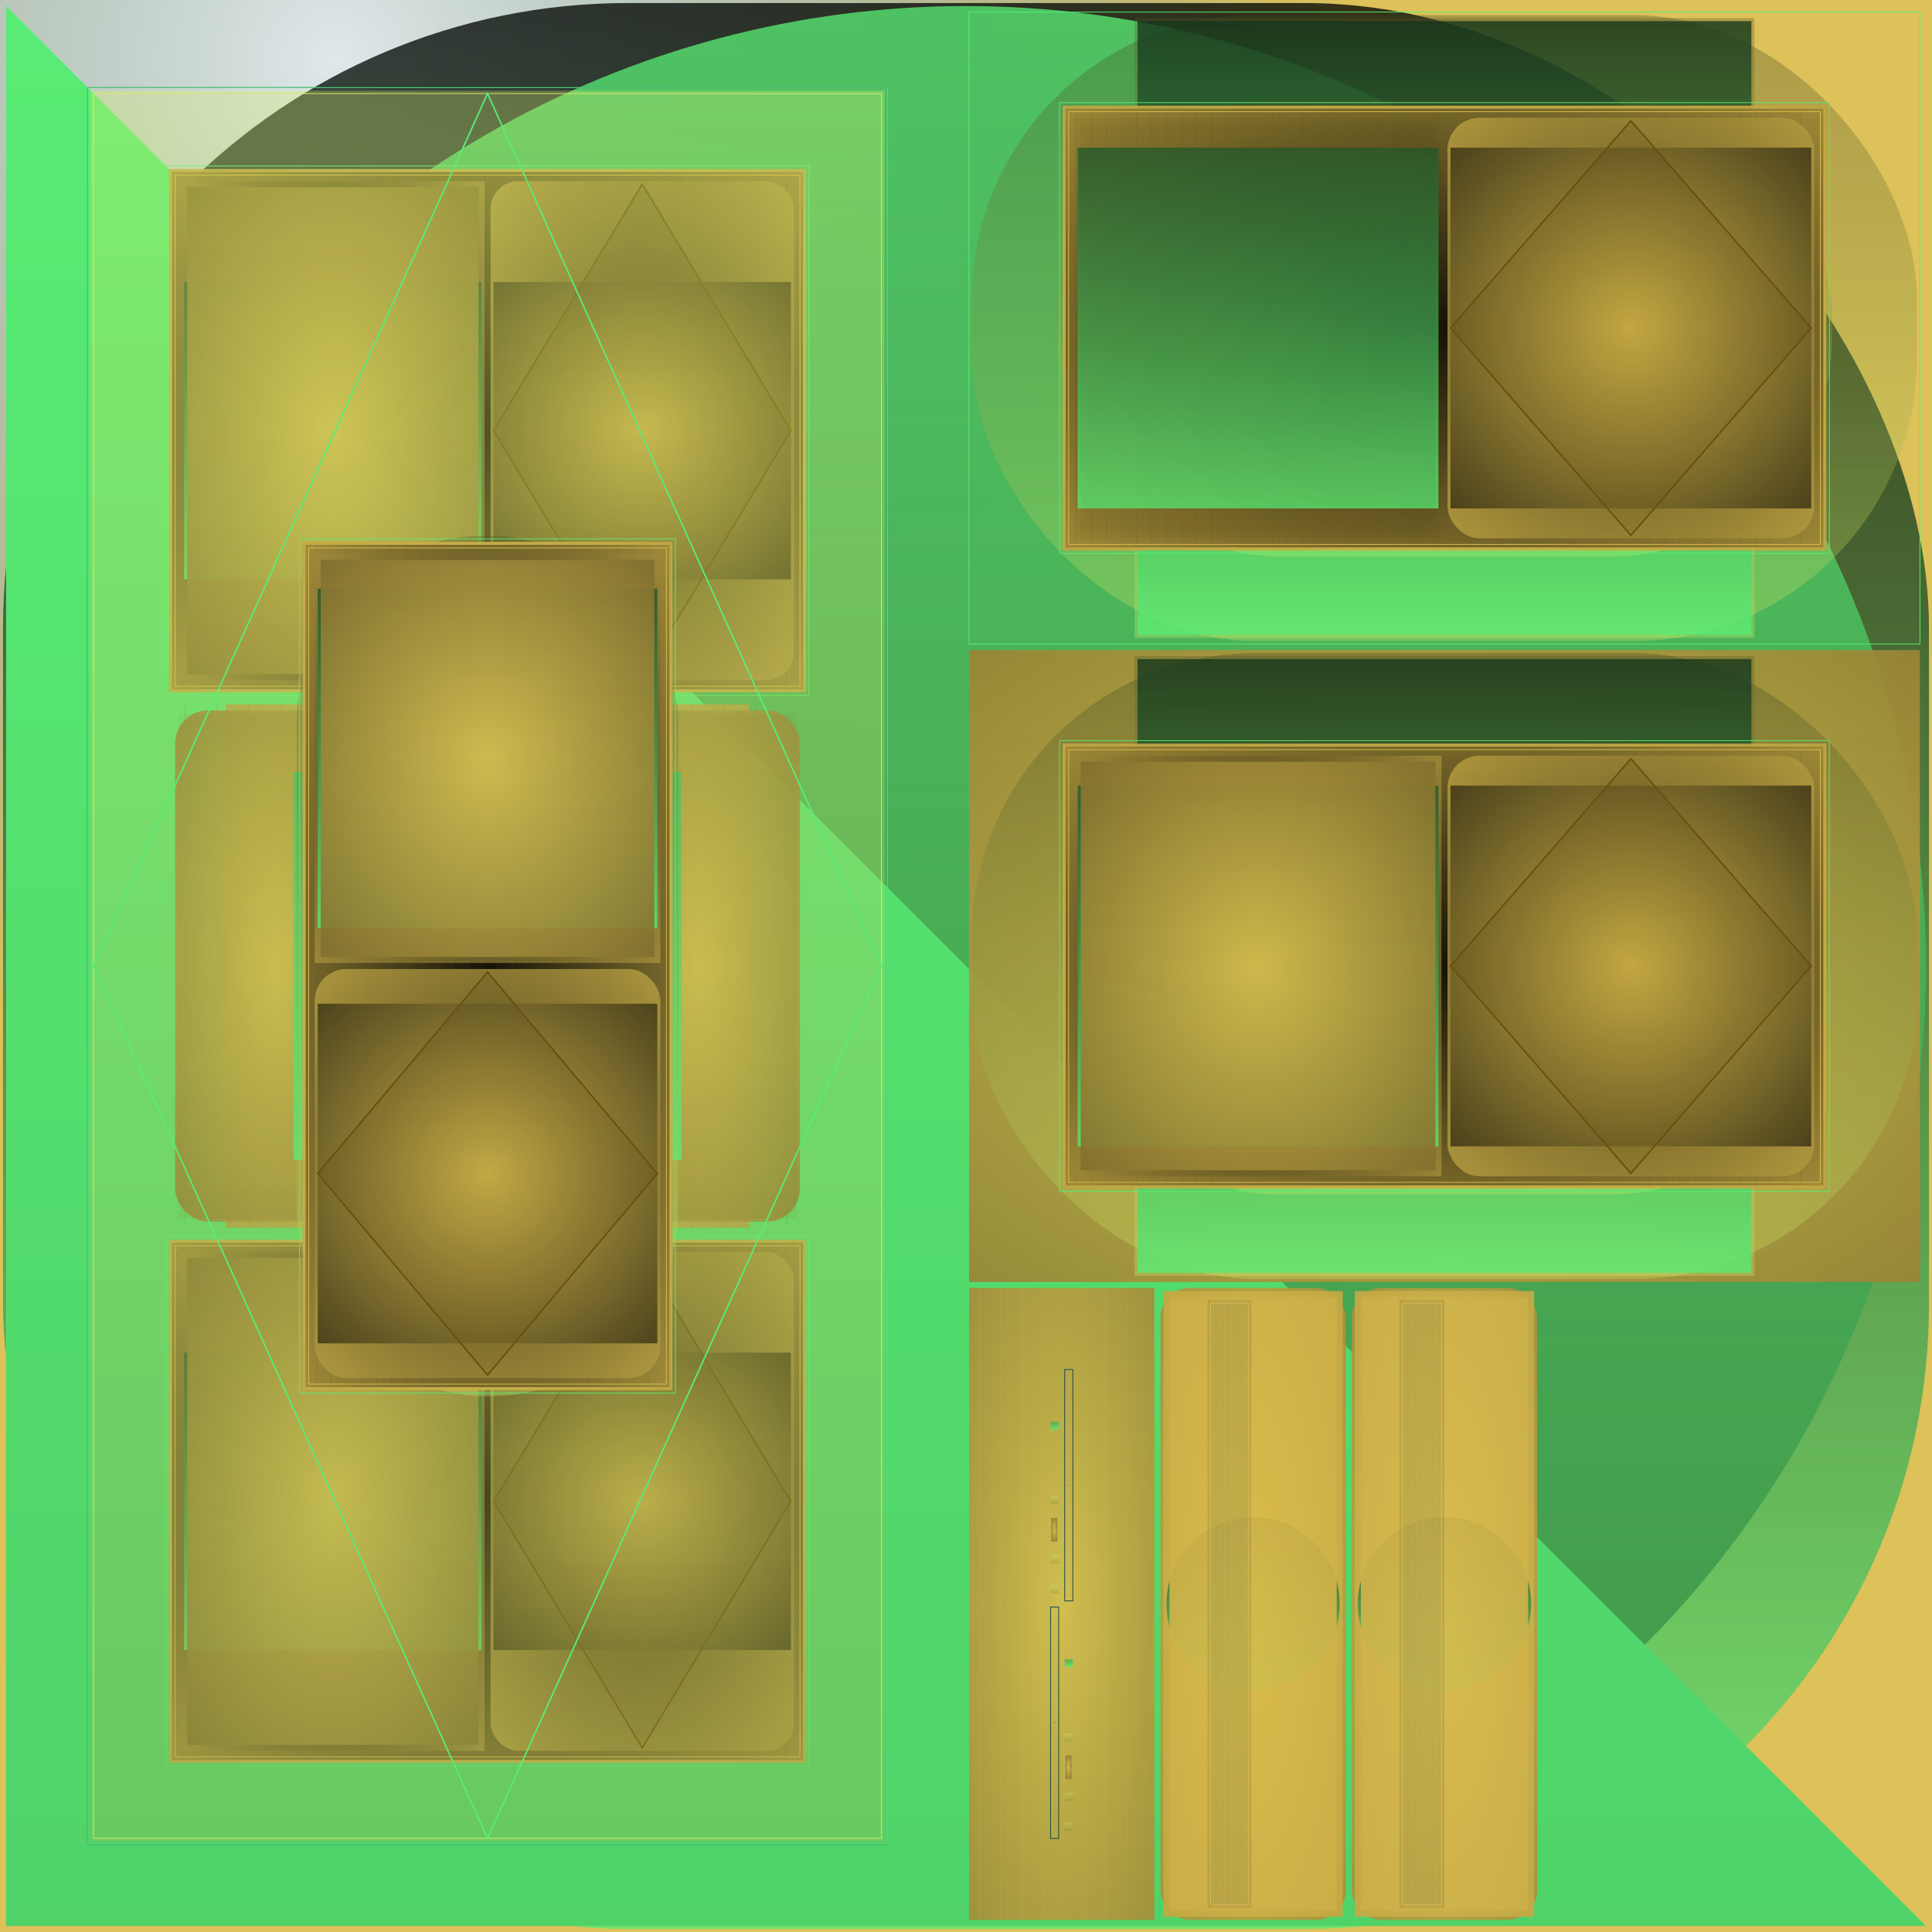 <svg id="svg" width="1280" height="1280" xmlns="http://www.w3.org/2000/svg" version="1.1" xmlns:xlink="http://www.w3.org/1999/xlink" xmlns:svgjs="http://svgjs.com/svgjs" viewBox="0 0 1280 1280"><defs id="SvgjsDefs1002"><radialGradient id="SvgjsRadialGradient1008" fx="0.176" fy="0.035" cx="0.176" cy="0.035" r="0.518"><stop id="SvgjsStop1009" stop-opacity="1" stop-color="rgba(9,72,76,0.125)" offset="0"></stop><stop id="SvgjsStop1010" stop-opacity="1" stop-color="rgba(218,188,76,0.925)" offset="1"></stop></radialGradient><linearGradient id="SvgjsLinearGradient1013" x1="0" y1="0" x2="0" y2="1"><stop id="SvgjsStop1014" stop-opacity="1" stop-color="#020603" offset="0"></stop><stop id="SvgjsStop1015" stop-opacity="1" stop-color="#59ec75" offset="1"></stop></linearGradient><linearGradient id="SvgjsLinearGradient1017" x1="0" y1="0" x2="0" y2="1"><stop id="SvgjsStop1018" stop-opacity="1" stop-color="#59ec75" offset="0"></stop><stop id="SvgjsStop1019" stop-opacity="1" stop-color="#318240" offset="1"></stop></linearGradient><linearGradient id="SvgjsLinearGradient1021" x1="0" y1="0" x2="0" y2="1"><stop id="SvgjsStop1022" stop-opacity="1" stop-color="#59ec75" offset="0"></stop><stop id="SvgjsStop1023" stop-opacity="1" stop-color="#4fd369" offset="1"></stop></linearGradient><linearGradient id="SvgjsLinearGradient1026" x1="0" y1="0" x2="0" y2="1"><stop id="SvgjsStop1027" stop-opacity="1" stop-color="#3b421d" offset="0"></stop><stop id="SvgjsStop1028" stop-opacity="1" stop-color="#d3ec69" offset="1"></stop></linearGradient><linearGradient id="SvgjsLinearGradient1030" x1="0" y1="0" x2="0" y2="1"><stop id="SvgjsStop1031" stop-opacity="1" stop-color="#4e5727" offset="0"></stop><stop id="SvgjsStop1032" stop-opacity="1" stop-color="#d3ec69" offset="1"></stop></linearGradient><linearGradient id="SvgjsLinearGradient1034" x1="0" y1="0" x2="0" y2="1"><stop id="SvgjsStop1035" stop-opacity="1" stop-color="#14361b" offset="0"></stop><stop id="SvgjsStop1036" stop-opacity="1" stop-color="#57ec75" offset="1"></stop></linearGradient><linearGradient id="SvgjsLinearGradient1038" x1="0" y1="0" x2="0" y2="1"><stop id="SvgjsStop1039" stop-opacity="1" stop-color="#475023" offset="0"></stop><stop id="SvgjsStop1040" stop-opacity="1" stop-color="#d3ec69" offset="1"></stop></linearGradient><radialGradient id="SvgjsRadialGradient1043" fx="0.5" fy="0.5" cx="0.5" cy="0.5" r="1"><stop id="SvgjsStop1044" stop-opacity="1" stop-color="#dabc4c" offset="0"></stop><stop id="SvgjsStop1045" stop-opacity="1" stop-color="#b49b3e" offset="1"></stop></radialGradient><radialGradient id="SvgjsRadialGradient1047" fx="0.5" fy="0.5" cx="0.5" cy="0.5" r="1"><stop id="SvgjsStop1048" stop-opacity="1" stop-color="#070602" offset="0"></stop><stop id="SvgjsStop1049" stop-opacity="1" stop-color="#dabc4c" offset="1"></stop></radialGradient><radialGradient id="SvgjsRadialGradient1101" fx="0.5" fy="0.5" cx="0.5" cy="0.5" r="1"><stop id="SvgjsStop1102" stop-opacity="1" stop-color="#52471c" offset="0"></stop><stop id="SvgjsStop1103" stop-opacity="1" stop-color="#dabc4c" offset="1"></stop></radialGradient><radialGradient id="SvgjsRadialGradient1105" fx="0.5" fy="0.5" cx="0.5" cy="0.5" r="1"><stop id="SvgjsStop1106" stop-opacity="1" stop-color="#dabc4c" offset="0"></stop><stop id="SvgjsStop1107" stop-opacity="1" stop-color="#050502" offset="1"></stop></radialGradient><linearGradient id="SvgjsLinearGradient1109" x1="0" y1="0" x2="0" y2="1"><stop id="SvgjsStop1110" stop-opacity="1" stop-color="#201802" offset="0"></stop><stop id="SvgjsStop1111" stop-opacity="1" stop-color="#694f09" offset="1"></stop></linearGradient><radialGradient id="SvgjsRadialGradient1113" fx="0.5" fy="0.5" cx="0.5" cy="0.5" r="1"><stop id="SvgjsStop1114" stop-opacity="1" stop-color="#040300" offset="0"></stop><stop id="SvgjsStop1115" stop-opacity="1" stop-color="#694f09" offset="1"></stop></radialGradient><linearGradient id="SvgjsLinearGradient1117" x1="0" y1="0" x2="0" y2="1"><stop id="SvgjsStop1118" stop-opacity="1" stop-color="#21592c" offset="0"></stop><stop id="SvgjsStop1119" stop-opacity="1" stop-color="#57ec75" offset="1"></stop></linearGradient><radialGradient id="SvgjsRadialGradient1121" fx="0.5" fy="0.5" cx="0.5" cy="0.5" r="1"><stop id="SvgjsStop1122" stop-opacity="1" stop-color="#694f09" offset="0"></stop><stop id="SvgjsStop1123" stop-opacity="1" stop-color="#2c2103" offset="1"></stop></radialGradient><radialGradient id="SvgjsRadialGradient1125" fx="0.5" fy="0.5" cx="0.5" cy="0.5" r="1"><stop id="SvgjsStop1126" stop-opacity="1" stop-color="#dabc4c" offset="0"></stop><stop id="SvgjsStop1127" stop-opacity="1" stop-color="#7e6d2c" offset="1"></stop></radialGradient><linearGradient id="SvgjsLinearGradient1129" x1="0" y1="0" x2="0" y2="1"><stop id="SvgjsStop1130" stop-opacity="1" stop-color="#39401c" offset="0"></stop><stop id="SvgjsStop1131" stop-opacity="1" stop-color="#d3ec69" offset="1"></stop></linearGradient><linearGradient id="SvgjsLinearGradient1133" x1="0" y1="0" x2="0" y2="1"><stop id="SvgjsStop1134" stop-opacity="1" stop-color="#4e5727" offset="0"></stop><stop id="SvgjsStop1135" stop-opacity="1" stop-color="#d3ec69" offset="1"></stop></linearGradient><linearGradient id="SvgjsLinearGradient1137" x1="0" y1="0" x2="0" y2="1"><stop id="SvgjsStop1138" stop-opacity="1" stop-color="#13361b" offset="0"></stop><stop id="SvgjsStop1139" stop-opacity="1" stop-color="#55ec75" offset="1"></stop></linearGradient><linearGradient id="SvgjsLinearGradient1141" x1="0" y1="0" x2="0" y2="1"><stop id="SvgjsStop1142" stop-opacity="1" stop-color="#464e23" offset="0"></stop><stop id="SvgjsStop1143" stop-opacity="1" stop-color="#d3ec69" offset="1"></stop></linearGradient><radialGradient id="SvgjsRadialGradient1146" fx="0.5" fy="0.5" cx="0.5" cy="0.5" r="1"><stop id="SvgjsStop1147" stop-opacity="1" stop-color="#dabc4c" offset="0"></stop><stop id="SvgjsStop1148" stop-opacity="1" stop-color="#b49b3e" offset="1"></stop></radialGradient><radialGradient id="SvgjsRadialGradient1150" fx="0.5" fy="0.5" cx="0.5" cy="0.5" r="1"><stop id="SvgjsStop1151" stop-opacity="1" stop-color="#070602" offset="0"></stop><stop id="SvgjsStop1152" stop-opacity="1" stop-color="#dabc4c" offset="1"></stop></radialGradient><radialGradient id="SvgjsRadialGradient1204" fx="0.5" fy="0.5" cx="0.5" cy="0.5" r="1"><stop id="SvgjsStop1205" stop-opacity="1" stop-color="#51461c" offset="0"></stop><stop id="SvgjsStop1206" stop-opacity="1" stop-color="#dabc4c" offset="1"></stop></radialGradient><radialGradient id="SvgjsRadialGradient1208" fx="0.5" fy="0.5" cx="0.5" cy="0.5" r="1"><stop id="SvgjsStop1209" stop-opacity="1" stop-color="#dabc4c" offset="0"></stop><stop id="SvgjsStop1210" stop-opacity="1" stop-color="#050502" offset="1"></stop></radialGradient><linearGradient id="SvgjsLinearGradient1212" x1="0" y1="0" x2="0" y2="1"><stop id="SvgjsStop1213" stop-opacity="1" stop-color="#201802" offset="0"></stop><stop id="SvgjsStop1214" stop-opacity="1" stop-color="#694f09" offset="1"></stop></linearGradient><radialGradient id="SvgjsRadialGradient1216" fx="0.5" fy="0.5" cx="0.5" cy="0.5" r="1"><stop id="SvgjsStop1217" stop-opacity="1" stop-color="#0a0803" offset="0"></stop><stop id="SvgjsStop1218" stop-opacity="1" stop-color="#dabc4c" offset="1"></stop></radialGradient><linearGradient id="SvgjsLinearGradient1220" x1="0" y1="0" x2="0" y2="1"><stop id="SvgjsStop1221" stop-opacity="1" stop-color="#1f572b" offset="0"></stop><stop id="SvgjsStop1222" stop-opacity="1" stop-color="#55ec75" offset="1"></stop></linearGradient><radialGradient id="SvgjsRadialGradient1224" fx="0.5" fy="0.5" cx="0.5" cy="0.5" r="1"><stop id="SvgjsStop1225" stop-opacity="1" stop-color="#dabc4c" offset="0"></stop><stop id="SvgjsStop1226" stop-opacity="1" stop-color="#5c4f20" offset="1"></stop></radialGradient><radialGradient id="SvgjsRadialGradient1228" fx="0.5" fy="0.5" cx="0.5" cy="0.5" r="1"><stop id="SvgjsStop1229" stop-opacity="1" stop-color="#dabc4c" offset="0"></stop><stop id="SvgjsStop1230" stop-opacity="1" stop-color="#8d7931" offset="1"></stop></radialGradient><linearGradient id="SvgjsLinearGradient1240" x1="0" y1="0" x2="0" y2="1"><stop id="SvgjsStop1241" stop-opacity="1" stop-color="#3fad54" offset="0"></stop><stop id="SvgjsStop1242" stop-opacity="1" stop-color="#57ec73" offset="1"></stop></linearGradient><linearGradient id="SvgjsLinearGradient1244" x1="0" y1="0" x2="0" y2="1"><stop id="SvgjsStop1245" stop-opacity="1" stop-color="#d3ec69" offset="0"></stop><stop id="SvgjsStop1246" stop-opacity="1" stop-color="#77863b" offset="1"></stop></linearGradient><linearGradient id="SvgjsLinearGradient1248" x1="0" y1="0" x2="0" y2="1"><stop id="SvgjsStop1249" stop-opacity="1" stop-color="#20572a" offset="0"></stop><stop id="SvgjsStop1250" stop-opacity="1" stop-color="#57ec73" offset="1"></stop></linearGradient><radialGradient id="SvgjsRadialGradient1252" fx="0.5" fy="0.5" cx="0.5" cy="0.5" r="1"><stop id="SvgjsStop1253" stop-opacity="1" stop-color="#dabc4c" offset="0"></stop><stop id="SvgjsStop1254" stop-opacity="1" stop-color="#5c4f20" offset="1"></stop></radialGradient><linearGradient id="SvgjsLinearGradient1256" x1="0" y1="0" x2="0" y2="1"><stop id="SvgjsStop1257" stop-opacity="1" stop-color="#d3ec69" offset="0"></stop><stop id="SvgjsStop1258" stop-opacity="1" stop-color="#77863b" offset="1"></stop></linearGradient><linearGradient id="SvgjsLinearGradient1260" x1="0" y1="0" x2="0" y2="1"><stop id="SvgjsStop1261" stop-opacity="1" stop-color="#d3ec69" offset="0"></stop><stop id="SvgjsStop1262" stop-opacity="1" stop-color="#77863b" offset="1"></stop></linearGradient><radialGradient id="SvgjsRadialGradient1265" fx="0.5" fy="0.5" cx="0.5" cy="0.5" r="1"><stop id="SvgjsStop1266" stop-opacity="1" stop-color="#063238" offset="0"></stop><stop id="SvgjsStop1267" stop-opacity="1" stop-color="#09444c" offset="1"></stop></radialGradient><radialGradient id="SvgjsRadialGradient1270" fx="0.5" fy="0.5" cx="0.5" cy="0.5" r="1"><stop id="SvgjsStop1271" stop-opacity="1" stop-color="#063238" offset="0"></stop><stop id="SvgjsStop1272" stop-opacity="1" stop-color="#09444c" offset="1"></stop></radialGradient><linearGradient id="SvgjsLinearGradient1274" x1="0" y1="0" x2="0" y2="1"><stop id="SvgjsStop1275" stop-opacity="1" stop-color="#3fad54" offset="0"></stop><stop id="SvgjsStop1276" stop-opacity="1" stop-color="#57ec73" offset="1"></stop></linearGradient><linearGradient id="SvgjsLinearGradient1278" x1="0" y1="0" x2="0" y2="1"><stop id="SvgjsStop1279" stop-opacity="1" stop-color="#d3ec69" offset="0"></stop><stop id="SvgjsStop1280" stop-opacity="1" stop-color="#77863b" offset="1"></stop></linearGradient><linearGradient id="SvgjsLinearGradient1282" x1="0" y1="0" x2="0" y2="1"><stop id="SvgjsStop1283" stop-opacity="1" stop-color="#20572a" offset="0"></stop><stop id="SvgjsStop1284" stop-opacity="1" stop-color="#57ec73" offset="1"></stop></linearGradient><radialGradient id="SvgjsRadialGradient1286" fx="0.5" fy="0.5" cx="0.5" cy="0.5" r="1"><stop id="SvgjsStop1287" stop-opacity="1" stop-color="#dabc4c" offset="0"></stop><stop id="SvgjsStop1288" stop-opacity="1" stop-color="#5e5120" offset="1"></stop></radialGradient><linearGradient id="SvgjsLinearGradient1290" x1="0" y1="0" x2="0" y2="1"><stop id="SvgjsStop1291" stop-opacity="1" stop-color="#d3ec69" offset="0"></stop><stop id="SvgjsStop1292" stop-opacity="1" stop-color="#77863b" offset="1"></stop></linearGradient><linearGradient id="SvgjsLinearGradient1294" x1="0" y1="0" x2="0" y2="1"><stop id="SvgjsStop1295" stop-opacity="1" stop-color="#d3ec69" offset="0"></stop><stop id="SvgjsStop1296" stop-opacity="1" stop-color="#77863b" offset="1"></stop></linearGradient><radialGradient id="SvgjsRadialGradient1298" fx="0.5" fy="0.5" cx="0.5" cy="0.5" r="1"><stop id="SvgjsStop1299" stop-opacity="1" stop-color="#dabc4c" offset="0"></stop><stop id="SvgjsStop1300" stop-opacity="1" stop-color="#907c32" offset="1"></stop></radialGradient><radialGradient id="SvgjsRadialGradient1302" fx="0.5" fy="0.5" cx="0.5" cy="0.5" r="1"><stop id="SvgjsStop1303" stop-opacity="1" stop-color="#dabc4c" offset="0"></stop><stop id="SvgjsStop1304" stop-opacity="1" stop-color="#baa040" offset="1"></stop></radialGradient><linearGradient id="SvgjsLinearGradient1306" x1="0" y1="0" x2="0" y2="1"><stop id="SvgjsStop1307" stop-opacity="1" stop-color="#0f2a14" offset="0"></stop><stop id="SvgjsStop1308" stop-opacity="1" stop-color="#57ec73" offset="1"></stop></linearGradient><radialGradient id="SvgjsRadialGradient1310" fx="0.5" fy="0.5" cx="0.5" cy="0.5" r="1"><stop id="SvgjsStop1311" stop-opacity="1" stop-color="#dabc4c" offset="0"></stop><stop id="SvgjsStop1312" stop-opacity="1" stop-color="#c3a844" offset="1"></stop></radialGradient><radialGradient id="SvgjsRadialGradient1314" fx="0.5" fy="0.5" cx="0.5" cy="0.5" r="1"><stop id="SvgjsStop1315" stop-opacity="1" stop-color="#09444e" offset="0"></stop><stop id="SvgjsStop1316" stop-opacity="1" stop-color="#020f12" offset="1"></stop></radialGradient><radialGradient id="SvgjsRadialGradient1325" fx="0.5" fy="0.5" cx="0.5" cy="0.5" r="1"><stop id="SvgjsStop1326" stop-opacity="1" stop-color="#dabc4e" offset="0"></stop><stop id="SvgjsStop1327" stop-opacity="1" stop-color="#907c33" offset="1"></stop></radialGradient><radialGradient id="SvgjsRadialGradient1329" fx="0.5" fy="0.5" cx="0.5" cy="0.5" r="1"><stop id="SvgjsStop1330" stop-opacity="1" stop-color="#dabc4e" offset="0"></stop><stop id="SvgjsStop1331" stop-opacity="1" stop-color="#baa042" offset="1"></stop></radialGradient><linearGradient id="SvgjsLinearGradient1333" x1="0" y1="0" x2="0" y2="1"><stop id="SvgjsStop1334" stop-opacity="1" stop-color="#0f2a14" offset="0"></stop><stop id="SvgjsStop1335" stop-opacity="1" stop-color="#57ec73" offset="1"></stop></linearGradient><radialGradient id="SvgjsRadialGradient1337" fx="0.5" fy="0.5" cx="0.5" cy="0.5" r="1"><stop id="SvgjsStop1338" stop-opacity="1" stop-color="#dabc4e" offset="0"></stop><stop id="SvgjsStop1339" stop-opacity="1" stop-color="#c3a846" offset="1"></stop></radialGradient><radialGradient id="SvgjsRadialGradient1341" fx="0.5" fy="0.5" cx="0.5" cy="0.5" r="1"><stop id="SvgjsStop1342" stop-opacity="1" stop-color="#094450" offset="0"></stop><stop id="SvgjsStop1343" stop-opacity="1" stop-color="#020f12" offset="1"></stop></radialGradient><radialGradient id="SvgjsRadialGradient1354" fx="0.5" fy="0.5" cx="0.5" cy="0.5" r="1"><stop id="SvgjsStop1355" stop-opacity="1" stop-color="#dabc50" offset="0"></stop><stop id="SvgjsStop1356" stop-opacity="1" stop-color="#b49b42" offset="1"></stop></radialGradient><radialGradient id="SvgjsRadialGradient1358" fx="0.5" fy="0.5" cx="0.5" cy="0.5" r="1"><stop id="SvgjsStop1359" stop-opacity="1" stop-color="#070602" offset="0"></stop><stop id="SvgjsStop1360" stop-opacity="1" stop-color="#dabc50" offset="1"></stop></radialGradient><radialGradient id="SvgjsRadialGradient1404" fx="0.5" fy="0.5" cx="0.5" cy="0.5" r="1"><stop id="SvgjsStop1405" stop-opacity="1" stop-color="#4f441d" offset="0"></stop><stop id="SvgjsStop1406" stop-opacity="1" stop-color="#dabc50" offset="1"></stop></radialGradient><radialGradient id="SvgjsRadialGradient1408" fx="0.5" fy="0.5" cx="0.5" cy="0.5" r="1"><stop id="SvgjsStop1409" stop-opacity="1" stop-color="#dabc50" offset="0"></stop><stop id="SvgjsStop1410" stop-opacity="1" stop-color="#090803" offset="1"></stop></radialGradient><linearGradient id="SvgjsLinearGradient1412" x1="0" y1="0" x2="0" y2="1"><stop id="SvgjsStop1413" stop-opacity="1" stop-color="#201802" offset="0"></stop><stop id="SvgjsStop1414" stop-opacity="1" stop-color="#694f09" offset="1"></stop></linearGradient><radialGradient id="SvgjsRadialGradient1416" fx="0.5" fy="0.5" cx="0.5" cy="0.5" r="1"><stop id="SvgjsStop1417" stop-opacity="1" stop-color="#0d0b05" offset="0"></stop><stop id="SvgjsStop1418" stop-opacity="1" stop-color="#dabc50" offset="1"></stop></radialGradient><linearGradient id="SvgjsLinearGradient1420" x1="0" y1="0" x2="0" y2="1"><stop id="SvgjsStop1421" stop-opacity="1" stop-color="#1f562a" offset="0"></stop><stop id="SvgjsStop1422" stop-opacity="1" stop-color="#57ec75" offset="1"></stop></linearGradient><radialGradient id="SvgjsRadialGradient1424" fx="0.5" fy="0.5" cx="0.5" cy="0.5" r="1"><stop id="SvgjsStop1425" stop-opacity="1" stop-color="#dabc50" offset="0"></stop><stop id="SvgjsStop1426" stop-opacity="1" stop-color="#5c4f21" offset="1"></stop></radialGradient><linearGradient id="SvgjsLinearGradient1428" x1="0" y1="0" x2="0" y2="1"><stop id="SvgjsStop1429" stop-opacity="1" stop-color="#57ec75" offset="0"></stop><stop id="SvgjsStop1430" stop-opacity="1" stop-color="#14361b" offset="1"></stop></linearGradient><radialGradient id="SvgjsRadialGradient1432" fx="0.5" fy="0.5" cx="0.5" cy="0.5" r="1"><stop id="SvgjsStop1433" stop-opacity="1" stop-color="#dabe50" offset="0"></stop><stop id="SvgjsStop1434" stop-opacity="1" stop-color="#9f8b3a" offset="1"></stop></radialGradient><radialGradient id="SvgjsRadialGradient1456" fx="0.5" fy="0.5" cx="0.5" cy="0.5" r="1"><stop id="SvgjsStop1457" stop-opacity="1" stop-color="#dabe50" offset="0"></stop><stop id="SvgjsStop1458" stop-opacity="1" stop-color="#645724" offset="1"></stop></radialGradient><radialGradient id="SvgjsRadialGradient1460" fx="0.5" fy="0.5" cx="0.5" cy="0.5" r="1"><stop id="SvgjsStop1461" stop-opacity="1" stop-color="#614908" offset="0"></stop><stop id="SvgjsStop1462" stop-opacity="1" stop-color="#694f09" offset="1"></stop></radialGradient><radialGradient id="SvgjsRadialGradient1464" fx="0.5" fy="0.5" cx="0.5" cy="0.5" r="1"><stop id="SvgjsStop1465" stop-opacity="1" stop-color="#dabe50" offset="0"></stop><stop id="SvgjsStop1466" stop-opacity="1" stop-color="#645724" offset="1"></stop></radialGradient><radialGradient id="SvgjsRadialGradient1468" fx="0.5" fy="0.5" cx="0.5" cy="0.5" r="1"><stop id="SvgjsStop1469" stop-opacity="1" stop-color="#614908" offset="0"></stop><stop id="SvgjsStop1470" stop-opacity="1" stop-color="#694f09" offset="1"></stop></radialGradient><radialGradient id="SvgjsRadialGradient1473" fx="0.5" fy="0.5" cx="0.5" cy="0.5" r="1"><stop id="SvgjsStop1474" stop-opacity="1" stop-color="#dabe50" offset="0"></stop><stop id="SvgjsStop1475" stop-opacity="1" stop-color="#b69e42" offset="1"></stop></radialGradient><radialGradient id="SvgjsRadialGradient1477" fx="0.5" fy="0.5" cx="0.5" cy="0.5" r="1"><stop id="SvgjsStop1478" stop-opacity="1" stop-color="#070602" offset="0"></stop><stop id="SvgjsStop1479" stop-opacity="1" stop-color="#dabe50" offset="1"></stop></radialGradient><radialGradient id="SvgjsRadialGradient1523" fx="0.5" fy="0.5" cx="0.5" cy="0.5" r="1"><stop id="SvgjsStop1524" stop-opacity="1" stop-color="#4f451d" offset="0"></stop><stop id="SvgjsStop1525" stop-opacity="1" stop-color="#dabe50" offset="1"></stop></radialGradient><radialGradient id="SvgjsRadialGradient1527" fx="0.5" fy="0.5" cx="0.5" cy="0.5" r="1"><stop id="SvgjsStop1528" stop-opacity="1" stop-color="#dabe50" offset="0"></stop><stop id="SvgjsStop1529" stop-opacity="1" stop-color="#090803" offset="1"></stop></radialGradient><linearGradient id="SvgjsLinearGradient1531" x1="0" y1="0" x2="0" y2="1"><stop id="SvgjsStop1532" stop-opacity="1" stop-color="#201802" offset="0"></stop><stop id="SvgjsStop1533" stop-opacity="1" stop-color="#694f09" offset="1"></stop></linearGradient><radialGradient id="SvgjsRadialGradient1535" fx="0.5" fy="0.5" cx="0.5" cy="0.5" r="1"><stop id="SvgjsStop1536" stop-opacity="1" stop-color="#110e06" offset="0"></stop><stop id="SvgjsStop1537" stop-opacity="1" stop-color="#dabe50" offset="1"></stop></radialGradient><linearGradient id="SvgjsLinearGradient1539" x1="0" y1="0" x2="0" y2="1"><stop id="SvgjsStop1540" stop-opacity="1" stop-color="#1f562b" offset="0"></stop><stop id="SvgjsStop1541" stop-opacity="1" stop-color="#57ec77" offset="1"></stop></linearGradient><radialGradient id="SvgjsRadialGradient1543" fx="0.5" fy="0.5" cx="0.5" cy="0.5" r="1"><stop id="SvgjsStop1544" stop-opacity="1" stop-color="#dabe50" offset="0"></stop><stop id="SvgjsStop1545" stop-opacity="1" stop-color="#5a4e21" offset="1"></stop></radialGradient><linearGradient id="SvgjsLinearGradient1548" x1="0" y1="0" x2="0" y2="1"><stop id="SvgjsStop1549" stop-opacity="1" stop-color="#d5ec69" offset="0"></stop><stop id="SvgjsStop1550" stop-opacity="1" stop-color="#9fb04e" offset="1"></stop></linearGradient><linearGradient id="SvgjsLinearGradient1554" x1="0" y1="0" x2="0" y2="1"><stop id="SvgjsStop1555" stop-opacity="1" stop-color="#49c663" offset="0"></stop><stop id="SvgjsStop1556" stop-opacity="1" stop-color="#57ec77" offset="1"></stop></linearGradient><linearGradient id="SvgjsLinearGradient1558" x1="0" y1="0" x2="0" y2="1"><stop id="SvgjsStop1559" stop-opacity="1" stop-color="#485023" offset="0"></stop><stop id="SvgjsStop1560" stop-opacity="1" stop-color="#d5ec69" offset="1"></stop></linearGradient><radialGradient id="SvgjsRadialGradient1563" fx="0.5" fy="0.5" cx="0.5" cy="0.5" r="1"><stop id="SvgjsStop1564" stop-opacity="1" stop-color="#dabe50" offset="0"></stop><stop id="SvgjsStop1565" stop-opacity="1" stop-color="#b69e42" offset="1"></stop></radialGradient><radialGradient id="SvgjsRadialGradient1567" fx="0.5" fy="0.5" cx="0.5" cy="0.5" r="1"><stop id="SvgjsStop1568" stop-opacity="1" stop-color="#070602" offset="0"></stop><stop id="SvgjsStop1569" stop-opacity="1" stop-color="#dabe50" offset="1"></stop></radialGradient><radialGradient id="SvgjsRadialGradient1595" fx="0.5" fy="0.5" cx="0.5" cy="0.5" r="1"><stop id="SvgjsStop1596" stop-opacity="1" stop-color="#4c421b" offset="0"></stop><stop id="SvgjsStop1597" stop-opacity="1" stop-color="#dabe50" offset="1"></stop></radialGradient><radialGradient id="SvgjsRadialGradient1599" fx="0.5" fy="0.5" cx="0.5" cy="0.5" r="1"><stop id="SvgjsStop1600" stop-opacity="1" stop-color="#dabe50" offset="0"></stop><stop id="SvgjsStop1601" stop-opacity="1" stop-color="#090803" offset="1"></stop></radialGradient><linearGradient id="SvgjsLinearGradient1603" x1="0" y1="0" x2="0" y2="1"><stop id="SvgjsStop1604" stop-opacity="1" stop-color="#201802" offset="0"></stop><stop id="SvgjsStop1605" stop-opacity="1" stop-color="#694f09" offset="1"></stop></linearGradient><radialGradient id="SvgjsRadialGradient1607" fx="0.5" fy="0.5" cx="0.5" cy="0.5" r="1"><stop id="SvgjsStop1608" stop-opacity="1" stop-color="#110e06" offset="0"></stop><stop id="SvgjsStop1609" stop-opacity="1" stop-color="#dabe50" offset="1"></stop></radialGradient><linearGradient id="SvgjsLinearGradient1611" x1="0" y1="0" x2="0" y2="1"><stop id="SvgjsStop1612" stop-opacity="1" stop-color="#1e522a" offset="0"></stop><stop id="SvgjsStop1613" stop-opacity="1" stop-color="#57ec79" offset="1"></stop></linearGradient><radialGradient id="SvgjsRadialGradient1615" fx="0.5" fy="0.5" cx="0.5" cy="0.5" r="1"><stop id="SvgjsStop1616" stop-opacity="1" stop-color="#dabe50" offset="0"></stop><stop id="SvgjsStop1617" stop-opacity="1" stop-color="#5a4e21" offset="1"></stop></radialGradient></defs><rect id="SvgjsRect1011" width="1280" height="1280" x="0" y="0" fill="url(#SvgjsRadialGradient1008)"></rect><rect id="SvgjsRect1012" width="1276" height="1276" x="2.00" y="2.00" fill="url(#SvgjsLinearGradient1013)" fill-opacity="0.78" style="mix-blend-mode: normal" filter="none" rx="414.118" ry="414.118"></rect><circle id="SvgjsCircle1016" r="636" cx="640" cy="640" style="mix-blend-mode: normal" filter="none" fill="url(#SvgjsLinearGradient1017)" fill-opacity="0.78"></circle><polygon id="SvgjsPolygon1020" points="4,4 1276,1276 4,1276" style="mix-blend-mode: normal" filter="none" fill="url(#SvgjsLinearGradient1021)"></polygon><rect id="SvgjsRect1024" width="630" height="418.667" x="642.00" y="8.00" stroke="#59ec75" stroke-width="0.5" fill-opacity="0" style="mix-blend-mode: normal" filter="none"></rect><rect id="SvgjsRect1025" width="626" height="414.667" x="644.00" y="10.00" fill="url(#SvgjsLinearGradient1026)" fill-opacity="0.31" style="mix-blend-mode: normal" filter="none" rx="187.99" ry="187.99"></rect><rect id="SvgjsRect1029" width="410.667" height="410.667" x="751.667" y="12" style="mix-blend-mode: normal" filter="none" fill="url(#SvgjsLinearGradient1030)" fill-opacity="0.31"></rect><rect id="SvgjsRect1033" width="406.667" height="406.667" x="753.667" y="14" style="mix-blend-mode: normal" filter="none" fill="url(#SvgjsLinearGradient1034)" fill-opacity="0.78"></rect><rect id="SvgjsRect1037" width="514" height="302.667" x="700.00" y="66.00" fill="url(#SvgjsLinearGradient1038)" fill-opacity="0.31" style="mix-blend-mode: normal" filter="none" rx="146.719" ry="146.719"></rect><rect id="SvgjsRect1041" width="510" height="298.667" x="702.00" y="68.00" stroke="#57ec73" stroke-width="0.5" fill-opacity="0" style="mix-blend-mode: normal" filter="none"></rect><rect id="SvgjsRect1042" width="506" height="294.667" x="704.00" y="70.00" fill="url(#SvgjsRadialGradient1043)" fill-opacity="0.93" style="mix-blend-mode: normal" filter="none"></rect><rect id="SvgjsRect1046" width="502" height="290.667" x="706.00" y="72.00" fill="url(#SvgjsRadialGradient1047)" fill-opacity="0.93" style="mix-blend-mode: normal" filter="none"></rect><rect id="SvgjsRect1050" width="498" height="286.667" x="708.00" y="74.00" stroke="#dabc4c" stroke-width="0.5" fill-opacity="0" style="mix-blend-mode: normal" filter="none"></rect><line id="SvgjsLine1051" x1="713" y1="74" x2="713" y2="360.667" stroke="#694f09" stroke-width="0.1"></line><line id="SvgjsLine1052" x1="723" y1="74" x2="723" y2="360.667" stroke="#694f09" stroke-width="0.1"></line><line id="SvgjsLine1053" x1="733" y1="74" x2="733" y2="360.667" stroke="#694f09" stroke-width="0.1"></line><line id="SvgjsLine1054" x1="743" y1="74" x2="743" y2="360.667" stroke="#694f09" stroke-width="0.1"></line><line id="SvgjsLine1055" x1="753" y1="74" x2="753" y2="360.667" stroke="#694f09" stroke-width="0.1"></line><line id="SvgjsLine1056" x1="763" y1="74" x2="763" y2="360.667" stroke="#694f09" stroke-width="0.1"></line><line id="SvgjsLine1057" x1="773" y1="74" x2="773" y2="360.667" stroke="#694f09" stroke-width="0.1"></line><line id="SvgjsLine1058" x1="783" y1="74" x2="783" y2="360.667" stroke="#694f09" stroke-width="0.1"></line><line id="SvgjsLine1059" x1="793" y1="74" x2="793" y2="360.667" stroke="#694f09" stroke-width="0.1"></line><line id="SvgjsLine1060" x1="803" y1="74" x2="803" y2="360.667" stroke="#694f09" stroke-width="0.1"></line><line id="SvgjsLine1061" x1="813" y1="74" x2="813" y2="360.667" stroke="#694f09" stroke-width="0.1"></line><line id="SvgjsLine1062" x1="823" y1="74" x2="823" y2="360.667" stroke="#694f09" stroke-width="0.1"></line><line id="SvgjsLine1063" x1="833" y1="74" x2="833" y2="360.667" stroke="#694f09" stroke-width="0.1"></line><line id="SvgjsLine1064" x1="843" y1="74" x2="843" y2="360.667" stroke="#694f09" stroke-width="0.1"></line><line id="SvgjsLine1065" x1="853" y1="74" x2="853" y2="360.667" stroke="#694f09" stroke-width="0.1"></line><line id="SvgjsLine1066" x1="863" y1="74" x2="863" y2="360.667" stroke="#694f09" stroke-width="0.1"></line><line id="SvgjsLine1067" x1="873" y1="74" x2="873" y2="360.667" stroke="#694f09" stroke-width="0.1"></line><line id="SvgjsLine1068" x1="883" y1="74" x2="883" y2="360.667" stroke="#694f09" stroke-width="0.1"></line><line id="SvgjsLine1069" x1="893" y1="74" x2="893" y2="360.667" stroke="#694f09" stroke-width="0.1"></line><line id="SvgjsLine1070" x1="903" y1="74" x2="903" y2="360.667" stroke="#694f09" stroke-width="0.1"></line><line id="SvgjsLine1071" x1="913" y1="74" x2="913" y2="360.667" stroke="#694f09" stroke-width="0.1"></line><line id="SvgjsLine1072" x1="923" y1="74" x2="923" y2="360.667" stroke="#694f09" stroke-width="0.1"></line><line id="SvgjsLine1073" x1="933" y1="74" x2="933" y2="360.667" stroke="#694f09" stroke-width="0.1"></line><line id="SvgjsLine1074" x1="943" y1="74" x2="943" y2="360.667" stroke="#694f09" stroke-width="0.1"></line><line id="SvgjsLine1075" x1="953" y1="74" x2="953" y2="360.667" stroke="#694f09" stroke-width="0.1"></line><line id="SvgjsLine1076" x1="963" y1="74" x2="963" y2="360.667" stroke="#694f09" stroke-width="0.1"></line><line id="SvgjsLine1077" x1="973" y1="74" x2="973" y2="360.667" stroke="#694f09" stroke-width="0.1"></line><line id="SvgjsLine1078" x1="983" y1="74" x2="983" y2="360.667" stroke="#694f09" stroke-width="0.1"></line><line id="SvgjsLine1079" x1="993" y1="74" x2="993" y2="360.667" stroke="#694f09" stroke-width="0.1"></line><line id="SvgjsLine1080" x1="1003" y1="74" x2="1003" y2="360.667" stroke="#694f09" stroke-width="0.1"></line><line id="SvgjsLine1081" x1="1013" y1="74" x2="1013" y2="360.667" stroke="#694f09" stroke-width="0.1"></line><line id="SvgjsLine1082" x1="1023" y1="74" x2="1023" y2="360.667" stroke="#694f09" stroke-width="0.1"></line><line id="SvgjsLine1083" x1="1033" y1="74" x2="1033" y2="360.667" stroke="#694f09" stroke-width="0.1"></line><line id="SvgjsLine1084" x1="1043" y1="74" x2="1043" y2="360.667" stroke="#694f09" stroke-width="0.1"></line><line id="SvgjsLine1085" x1="1053" y1="74" x2="1053" y2="360.667" stroke="#694f09" stroke-width="0.1"></line><line id="SvgjsLine1086" x1="1063" y1="74" x2="1063" y2="360.667" stroke="#694f09" stroke-width="0.1"></line><line id="SvgjsLine1087" x1="1073" y1="74" x2="1073" y2="360.667" stroke="#694f09" stroke-width="0.1"></line><line id="SvgjsLine1088" x1="1083" y1="74" x2="1083" y2="360.667" stroke="#694f09" stroke-width="0.1"></line><line id="SvgjsLine1089" x1="1093" y1="74" x2="1093" y2="360.667" stroke="#694f09" stroke-width="0.1"></line><line id="SvgjsLine1090" x1="1103" y1="74" x2="1103" y2="360.667" stroke="#694f09" stroke-width="0.1"></line><line id="SvgjsLine1091" x1="1113" y1="74" x2="1113" y2="360.667" stroke="#694f09" stroke-width="0.1"></line><line id="SvgjsLine1092" x1="1123" y1="74" x2="1123" y2="360.667" stroke="#694f09" stroke-width="0.1"></line><line id="SvgjsLine1093" x1="1133" y1="74" x2="1133" y2="360.667" stroke="#694f09" stroke-width="0.1"></line><line id="SvgjsLine1094" x1="1143" y1="74" x2="1143" y2="360.667" stroke="#694f09" stroke-width="0.1"></line><line id="SvgjsLine1095" x1="1153" y1="74" x2="1153" y2="360.667" stroke="#694f09" stroke-width="0.1"></line><line id="SvgjsLine1096" x1="1163" y1="74" x2="1163" y2="360.667" stroke="#694f09" stroke-width="0.1"></line><line id="SvgjsLine1097" x1="1173" y1="74" x2="1173" y2="360.667" stroke="#694f09" stroke-width="0.1"></line><line id="SvgjsLine1098" x1="1183" y1="74" x2="1183" y2="360.667" stroke="#694f09" stroke-width="0.1"></line><line id="SvgjsLine1099" x1="1193" y1="74" x2="1193" y2="360.667" stroke="#694f09" stroke-width="0.1"></line><rect id="SvgjsRect1100" width="243" height="278.667" x="959.00" y="78.00" fill="url(#SvgjsRadialGradient1101)" fill-opacity="0.93" style="mix-blend-mode: normal" filter="none" rx="21.31" ry="21.31"></rect><rect id="SvgjsRect1104" width="239" height="239" x="961" y="97.833" style="mix-blend-mode: normal" filter="none" fill="url(#SvgjsRadialGradient1105)" fill-opacity="0.93"></rect><polygon id="SvgjsPolygon1108" points="1080.5,80 1200,217.333 1080.5,354.667 961,217.333" style="mix-blend-mode: normal" filter="none" fill="url(#SvgjsLinearGradient1109)" stroke="#694f09" fill-opacity="0.10"></polygon><rect id="SvgjsRect1112" width="243" height="278.667" x="712.00" y="78.00" fill="url(#SvgjsRadialGradient1113)" fill-opacity="0.05" style="mix-blend-mode: normal" filter="none"></rect><rect id="SvgjsRect1116" width="239" height="239" x="714" y="97.833" style="mix-blend-mode: normal" filter="none" fill="url(#SvgjsLinearGradient1117)" fill-opacity="0.78"></rect><rect id="SvgjsRect1120" width="235" height="270.667" x="716.00" y="82.00" fill="url(#SvgjsRadialGradient1121)" fill-opacity="0.05" style="mix-blend-mode: normal" filter="none"></rect><rect id="SvgjsRect1124" width="630" height="418.667" x="642.00" y="430.67" fill="url(#SvgjsRadialGradient1125)" fill-opacity="0.93" style="mix-blend-mode: normal" filter="none"></rect><rect id="SvgjsRect1128" width="626" height="414.667" x="644.00" y="432.67" fill="url(#SvgjsLinearGradient1129)" fill-opacity="0.31" style="mix-blend-mode: normal" filter="none" rx="187.99" ry="187.99"></rect><rect id="SvgjsRect1132" width="410.667" height="410.667" x="751.667" y="434.667" style="mix-blend-mode: normal" filter="none" fill="url(#SvgjsLinearGradient1133)" fill-opacity="0.31"></rect><rect id="SvgjsRect1136" width="406.667" height="406.667" x="753.667" y="436.667" style="mix-blend-mode: normal" filter="none" fill="url(#SvgjsLinearGradient1137)" fill-opacity="0.78"></rect><rect id="SvgjsRect1140" width="514" height="302.667" x="700.00" y="488.67" fill="url(#SvgjsLinearGradient1141)" fill-opacity="0.31" style="mix-blend-mode: normal" filter="none" rx="146.719" ry="146.719"></rect><rect id="SvgjsRect1144" width="510" height="298.667" x="702.00" y="490.67" stroke="#55ec73" stroke-width="0.5" fill-opacity="0" style="mix-blend-mode: normal" filter="none"></rect><rect id="SvgjsRect1145" width="506" height="294.667" x="704.00" y="492.67" fill="url(#SvgjsRadialGradient1146)" fill-opacity="0.93" style="mix-blend-mode: normal" filter="none"></rect><rect id="SvgjsRect1149" width="502" height="290.667" x="706.00" y="494.67" fill="url(#SvgjsRadialGradient1150)" fill-opacity="0.93" style="mix-blend-mode: normal" filter="none"></rect><rect id="SvgjsRect1153" width="498" height="286.667" x="708.00" y="496.67" stroke="#dabc4c" stroke-width="0.5" fill-opacity="0" style="mix-blend-mode: normal" filter="none"></rect><line id="SvgjsLine1154" x1="713" y1="496.667" x2="713" y2="783.333" stroke="#694f09" stroke-width="0.1"></line><line id="SvgjsLine1155" x1="723" y1="496.667" x2="723" y2="783.333" stroke="#694f09" stroke-width="0.1"></line><line id="SvgjsLine1156" x1="733" y1="496.667" x2="733" y2="783.333" stroke="#694f09" stroke-width="0.1"></line><line id="SvgjsLine1157" x1="743" y1="496.667" x2="743" y2="783.333" stroke="#694f09" stroke-width="0.1"></line><line id="SvgjsLine1158" x1="753" y1="496.667" x2="753" y2="783.333" stroke="#694f09" stroke-width="0.1"></line><line id="SvgjsLine1159" x1="763" y1="496.667" x2="763" y2="783.333" stroke="#694f09" stroke-width="0.1"></line><line id="SvgjsLine1160" x1="773" y1="496.667" x2="773" y2="783.333" stroke="#694f09" stroke-width="0.1"></line><line id="SvgjsLine1161" x1="783" y1="496.667" x2="783" y2="783.333" stroke="#694f09" stroke-width="0.1"></line><line id="SvgjsLine1162" x1="793" y1="496.667" x2="793" y2="783.333" stroke="#694f09" stroke-width="0.1"></line><line id="SvgjsLine1163" x1="803" y1="496.667" x2="803" y2="783.333" stroke="#694f09" stroke-width="0.1"></line><line id="SvgjsLine1164" x1="813" y1="496.667" x2="813" y2="783.333" stroke="#694f09" stroke-width="0.1"></line><line id="SvgjsLine1165" x1="823" y1="496.667" x2="823" y2="783.333" stroke="#694f09" stroke-width="0.1"></line><line id="SvgjsLine1166" x1="833" y1="496.667" x2="833" y2="783.333" stroke="#694f09" stroke-width="0.1"></line><line id="SvgjsLine1167" x1="843" y1="496.667" x2="843" y2="783.333" stroke="#694f09" stroke-width="0.1"></line><line id="SvgjsLine1168" x1="853" y1="496.667" x2="853" y2="783.333" stroke="#694f09" stroke-width="0.1"></line><line id="SvgjsLine1169" x1="863" y1="496.667" x2="863" y2="783.333" stroke="#694f09" stroke-width="0.1"></line><line id="SvgjsLine1170" x1="873" y1="496.667" x2="873" y2="783.333" stroke="#694f09" stroke-width="0.1"></line><line id="SvgjsLine1171" x1="883" y1="496.667" x2="883" y2="783.333" stroke="#694f09" stroke-width="0.1"></line><line id="SvgjsLine1172" x1="893" y1="496.667" x2="893" y2="783.333" stroke="#694f09" stroke-width="0.1"></line><line id="SvgjsLine1173" x1="903" y1="496.667" x2="903" y2="783.333" stroke="#694f09" stroke-width="0.1"></line><line id="SvgjsLine1174" x1="913" y1="496.667" x2="913" y2="783.333" stroke="#694f09" stroke-width="0.1"></line><line id="SvgjsLine1175" x1="923" y1="496.667" x2="923" y2="783.333" stroke="#694f09" stroke-width="0.1"></line><line id="SvgjsLine1176" x1="933" y1="496.667" x2="933" y2="783.333" stroke="#694f09" stroke-width="0.1"></line><line id="SvgjsLine1177" x1="943" y1="496.667" x2="943" y2="783.333" stroke="#694f09" stroke-width="0.1"></line><line id="SvgjsLine1178" x1="953" y1="496.667" x2="953" y2="783.333" stroke="#694f09" stroke-width="0.1"></line><line id="SvgjsLine1179" x1="963" y1="496.667" x2="963" y2="783.333" stroke="#694f09" stroke-width="0.1"></line><line id="SvgjsLine1180" x1="973" y1="496.667" x2="973" y2="783.333" stroke="#694f09" stroke-width="0.1"></line><line id="SvgjsLine1181" x1="983" y1="496.667" x2="983" y2="783.333" stroke="#694f09" stroke-width="0.1"></line><line id="SvgjsLine1182" x1="993" y1="496.667" x2="993" y2="783.333" stroke="#694f09" stroke-width="0.1"></line><line id="SvgjsLine1183" x1="1003" y1="496.667" x2="1003" y2="783.333" stroke="#694f09" stroke-width="0.1"></line><line id="SvgjsLine1184" x1="1013" y1="496.667" x2="1013" y2="783.333" stroke="#694f09" stroke-width="0.1"></line><line id="SvgjsLine1185" x1="1023" y1="496.667" x2="1023" y2="783.333" stroke="#694f09" stroke-width="0.1"></line><line id="SvgjsLine1186" x1="1033" y1="496.667" x2="1033" y2="783.333" stroke="#694f09" stroke-width="0.1"></line><line id="SvgjsLine1187" x1="1043" y1="496.667" x2="1043" y2="783.333" stroke="#694f09" stroke-width="0.1"></line><line id="SvgjsLine1188" x1="1053" y1="496.667" x2="1053" y2="783.333" stroke="#694f09" stroke-width="0.1"></line><line id="SvgjsLine1189" x1="1063" y1="496.667" x2="1063" y2="783.333" stroke="#694f09" stroke-width="0.1"></line><line id="SvgjsLine1190" x1="1073" y1="496.667" x2="1073" y2="783.333" stroke="#694f09" stroke-width="0.1"></line><line id="SvgjsLine1191" x1="1083" y1="496.667" x2="1083" y2="783.333" stroke="#694f09" stroke-width="0.1"></line><line id="SvgjsLine1192" x1="1093" y1="496.667" x2="1093" y2="783.333" stroke="#694f09" stroke-width="0.1"></line><line id="SvgjsLine1193" x1="1103" y1="496.667" x2="1103" y2="783.333" stroke="#694f09" stroke-width="0.1"></line><line id="SvgjsLine1194" x1="1113" y1="496.667" x2="1113" y2="783.333" stroke="#694f09" stroke-width="0.1"></line><line id="SvgjsLine1195" x1="1123" y1="496.667" x2="1123" y2="783.333" stroke="#694f09" stroke-width="0.1"></line><line id="SvgjsLine1196" x1="1133" y1="496.667" x2="1133" y2="783.333" stroke="#694f09" stroke-width="0.1"></line><line id="SvgjsLine1197" x1="1143" y1="496.667" x2="1143" y2="783.333" stroke="#694f09" stroke-width="0.1"></line><line id="SvgjsLine1198" x1="1153" y1="496.667" x2="1153" y2="783.333" stroke="#694f09" stroke-width="0.1"></line><line id="SvgjsLine1199" x1="1163" y1="496.667" x2="1163" y2="783.333" stroke="#694f09" stroke-width="0.1"></line><line id="SvgjsLine1200" x1="1173" y1="496.667" x2="1173" y2="783.333" stroke="#694f09" stroke-width="0.1"></line><line id="SvgjsLine1201" x1="1183" y1="496.667" x2="1183" y2="783.333" stroke="#694f09" stroke-width="0.1"></line><line id="SvgjsLine1202" x1="1193" y1="496.667" x2="1193" y2="783.333" stroke="#694f09" stroke-width="0.1"></line><rect id="SvgjsRect1203" width="243" height="278.667" x="959.00" y="500.67" fill="url(#SvgjsRadialGradient1204)" fill-opacity="0.93" style="mix-blend-mode: normal" filter="none" rx="21.31" ry="21.31"></rect><rect id="SvgjsRect1207" width="239" height="239" x="961" y="520.5" style="mix-blend-mode: normal" filter="none" fill="url(#SvgjsRadialGradient1208)" fill-opacity="0.93"></rect><polygon id="SvgjsPolygon1211" points="1080.5,502.667 1200,640 1080.5,777.333 961,640" style="mix-blend-mode: normal" filter="none" fill="url(#SvgjsLinearGradient1212)" stroke="#694f09" fill-opacity="0.10"></polygon><rect id="SvgjsRect1215" width="243" height="278.667" x="712.00" y="500.67" fill="url(#SvgjsRadialGradient1216)" fill-opacity="0.93" style="mix-blend-mode: normal" filter="none"></rect><rect id="SvgjsRect1219" width="239" height="239" x="714" y="520.5" style="mix-blend-mode: normal" filter="none" fill="url(#SvgjsLinearGradient1220)" fill-opacity="0.78"></rect><rect id="SvgjsRect1223" width="235" height="270.667" x="716.00" y="504.67" fill="url(#SvgjsRadialGradient1224)" fill-opacity="0.93" style="mix-blend-mode: normal" filter="none"></rect><rect id="SvgjsRect1227" width="122.8" height="418.667" x="642.00" y="853.33" fill="url(#SvgjsRadialGradient1228)" fill-opacity="0.93" style="mix-blend-mode: normal" filter="none"></rect><line id="SvgjsLine1231" x1="649" y1="853.333" x2="649" y2="1272" stroke="#dabc4c" stroke-width="0.1"></line><line id="SvgjsLine1232" x1="663" y1="853.333" x2="663" y2="1272" stroke="#dabc4c" stroke-width="0.1"></line><line id="SvgjsLine1233" x1="677" y1="853.333" x2="677" y2="1272" stroke="#dabc4c" stroke-width="0.1"></line><line id="SvgjsLine1234" x1="691" y1="853.333" x2="691" y2="1272" stroke="#dabc4c" stroke-width="0.1"></line><line id="SvgjsLine1235" x1="705" y1="853.333" x2="705" y2="1272" stroke="#dabc4c" stroke-width="0.1"></line><line id="SvgjsLine1236" x1="719" y1="853.333" x2="719" y2="1272" stroke="#dabc4c" stroke-width="0.1"></line><line id="SvgjsLine1237" x1="733" y1="853.333" x2="733" y2="1272" stroke="#dabc4c" stroke-width="0.1"></line><line id="SvgjsLine1238" x1="747" y1="853.333" x2="747" y2="1272" stroke="#dabc4c" stroke-width="0.1"></line><rect id="SvgjsRect1239" width="5.4" height="5.4" x="696" y="941.967" style="mix-blend-mode: normal" filter="blur(2px)" fill="url(#SvgjsLinearGradient1240)" fill-opacity="0.78"></rect><rect id="SvgjsRect1243" width="5.4" height="5.4" x="696" y="991.133" style="mix-blend-mode: lighten" filter="blur(2px)" fill="url(#SvgjsLinearGradient1244)" fill-opacity="0.31"></rect><rect id="SvgjsRect1247" width="3.889" height="3.889" x="696.563" y="1011.556" style="mix-blend-mode: overlay" filter="blur(2px)" fill="url(#SvgjsLinearGradient1248)" fill-opacity="0.78"></rect><rect id="SvgjsRect1251" width="3.889" height="15.667" x="696.56" y="1005.67" fill="url(#SvgjsRadialGradient1252)" fill-opacity="0.93" style="mix-blend-mode: overlay" filter="blur(2px)"></rect><rect id="SvgjsRect1255" width="5.4" height="5.4" x="696" y="1030.467" style="mix-blend-mode: lighten" filter="blur(2px)" fill="url(#SvgjsLinearGradient1256)" fill-opacity="0.31"></rect><rect id="SvgjsRect1259" width="5.4" height="5.4" x="696" y="1050.133" style="mix-blend-mode: lighten" filter="blur(2px)" fill="url(#SvgjsLinearGradient1260)" fill-opacity="0.31"></rect><rect id="SvgjsRect1263" width="5.4" height="153.333" x="705.40" y="907.33" stroke="#09444c" stroke-width="0.5" fill-opacity="0" style="mix-blend-mode: lighten" filter="blur(2px)"></rect><rect id="SvgjsRect1264" width="1.4" height="1.4" x="707.4" y="983.3" style="mix-blend-mode: normal" filter="none" fill="url(#SvgjsRadialGradient1265)" fill-opacity="0.11"></rect><rect id="SvgjsRect1268" width="5.4" height="153.333" x="696.00" y="1064.67" stroke="#09444c" stroke-width="0.5" fill-opacity="0" style="mix-blend-mode: lighten" filter="blur(2px)"></rect><rect id="SvgjsRect1269" width="1.4" height="1.4" x="698" y="1140.633" style="mix-blend-mode: normal" filter="none" fill="url(#SvgjsRadialGradient1270)" fill-opacity="0.11"></rect><rect id="SvgjsRect1273" width="5.4" height="5.4" x="705.4" y="1099.3" style="mix-blend-mode: normal" filter="blur(2px)" fill="url(#SvgjsLinearGradient1274)" fill-opacity="0.78"></rect><rect id="SvgjsRect1277" width="5.4" height="5.4" x="705.4" y="1148.467" style="mix-blend-mode: lighten" filter="blur(2px)" fill="url(#SvgjsLinearGradient1278)" fill-opacity="0.31"></rect><rect id="SvgjsRect1281" width="3.889" height="3.889" x="705.963" y="1168.889" style="mix-blend-mode: overlay" filter="blur(2px)" fill="url(#SvgjsLinearGradient1282)" fill-opacity="0.78"></rect><rect id="SvgjsRect1285" width="3.889" height="15.667" x="705.96" y="1163.00" fill="url(#SvgjsRadialGradient1286)" fill-opacity="0.93" style="mix-blend-mode: overlay" filter="blur(2px)"></rect><rect id="SvgjsRect1289" width="5.4" height="5.4" x="705.4" y="1187.8" style="mix-blend-mode: lighten" filter="blur(2px)" fill="url(#SvgjsLinearGradient1290)" fill-opacity="0.31"></rect><rect id="SvgjsRect1293" width="5.4" height="5.4" x="705.4" y="1207.467" style="mix-blend-mode: lighten" filter="blur(2px)" fill="url(#SvgjsLinearGradient1294)" fill-opacity="0.31"></rect><rect id="SvgjsRect1297" width="122.8" height="418.667" x="768.80" y="853.33" fill="url(#SvgjsRadialGradient1298)" fill-opacity="0.93" style="mix-blend-mode: normal" filter="none" rx="19.642" ry="19.642"></rect><rect id="SvgjsRect1301" width="118.8" height="414.667" x="770.80" y="855.33" fill="url(#SvgjsRadialGradient1302)" fill-opacity="0.93" style="mix-blend-mode: normal" filter="blur(1.25px)"></rect><circle id="SvgjsCircle1305" r="57.4" cx="830.2" cy="1062.667" style="mix-blend-mode: normal" filter="blur(1.25px)" fill="url(#SvgjsLinearGradient1306)" fill-opacity="0.78"></circle><rect id="SvgjsRect1309" width="110.8" height="406.667" x="774.80" y="859.33" fill="url(#SvgjsRadialGradient1310)" fill-opacity="0.93" style="mix-blend-mode: normal" filter="blur(1.25px)"></rect><rect id="SvgjsRect1313" width="29.023" height="402.667" x="799.98" y="861.33" fill="url(#SvgjsRadialGradient1314)" fill-opacity="0.10" style="mix-blend-mode: normal" filter="none"></rect><rect id="SvgjsRect1317" width="25.023" height="398.667" x="801.98" y="863.33" stroke="#dabc4e" stroke-width="0.5" fill-opacity="0" style="mix-blend-mode: normal" filter="none"></rect><line id="SvgjsLine1318" x1="803.981" y1="863.333" x2="803.981" y2="1262" stroke="#dabc4e" stroke-width="0.1"></line><line id="SvgjsLine1319" x1="807.981" y1="863.333" x2="807.981" y2="1262" stroke="#dabc4e" stroke-width="0.1"></line><line id="SvgjsLine1320" x1="811.981" y1="863.333" x2="811.981" y2="1262" stroke="#dabc4e" stroke-width="0.1"></line><line id="SvgjsLine1321" x1="815.981" y1="863.333" x2="815.981" y2="1262" stroke="#dabc4e" stroke-width="0.1"></line><line id="SvgjsLine1322" x1="819.981" y1="863.333" x2="819.981" y2="1262" stroke="#dabc4e" stroke-width="0.1"></line><line id="SvgjsLine1323" x1="823.981" y1="863.333" x2="823.981" y2="1262" stroke="#dabc4e" stroke-width="0.1"></line><rect id="SvgjsRect1324" width="122.8" height="418.667" x="895.60" y="853.33" fill="url(#SvgjsRadialGradient1325)" fill-opacity="0.93" style="mix-blend-mode: normal" filter="none" rx="19.642" ry="19.642"></rect><rect id="SvgjsRect1328" width="118.8" height="414.667" x="897.60" y="855.33" fill="url(#SvgjsRadialGradient1329)" fill-opacity="0.93" style="mix-blend-mode: normal" filter="blur(1.25px)"></rect><circle id="SvgjsCircle1332" r="57.4" cx="957" cy="1062.667" style="mix-blend-mode: normal" filter="blur(1.25px)" fill="url(#SvgjsLinearGradient1333)" fill-opacity="0.78"></circle><rect id="SvgjsRect1336" width="110.8" height="406.667" x="901.60" y="859.33" fill="url(#SvgjsRadialGradient1337)" fill-opacity="0.93" style="mix-blend-mode: normal" filter="blur(1.25px)"></rect><rect id="SvgjsRect1340" width="29.892" height="402.667" x="927.12" y="861.33" fill="url(#SvgjsRadialGradient1341)" fill-opacity="0.10" style="mix-blend-mode: normal" filter="none"></rect><rect id="SvgjsRect1344" width="25.892" height="398.667" x="929.12" y="863.33" stroke="#dabc50" stroke-width="0.5" fill-opacity="0" style="mix-blend-mode: normal" filter="none"></rect><line id="SvgjsLine1345" x1="931.125" y1="863.333" x2="931.125" y2="1262" stroke="#dabc50" stroke-width="0.1"></line><line id="SvgjsLine1346" x1="935.125" y1="863.333" x2="935.125" y2="1262" stroke="#dabc50" stroke-width="0.1"></line><line id="SvgjsLine1347" x1="939.125" y1="863.333" x2="939.125" y2="1262" stroke="#dabc50" stroke-width="0.1"></line><line id="SvgjsLine1348" x1="943.125" y1="863.333" x2="943.125" y2="1262" stroke="#dabc50" stroke-width="0.1"></line><line id="SvgjsLine1349" x1="947.125" y1="863.333" x2="947.125" y2="1262" stroke="#dabc50" stroke-width="0.1"></line><line id="SvgjsLine1350" x1="951.125" y1="863.333" x2="951.125" y2="1262" stroke="#dabc50" stroke-width="0.1"></line><rect id="SvgjsRect1351" width="530" height="1164" x="58.00" y="58.00" stroke="#094450" stroke-width="0.5" fill-opacity="0" style="mix-blend-mode: normal" filter="none"></rect><rect id="SvgjsRect1352" width="426" height="350.667" x="110.00" y="110.00" stroke="#57ec73" stroke-width="0.5" fill-opacity="0" style="mix-blend-mode: lighten" filter="none"></rect><rect id="SvgjsRect1353" width="422" height="346.667" x="112.00" y="112.00" fill="url(#SvgjsRadialGradient1354)" fill-opacity="0.93" style="mix-blend-mode: lighten" filter="none"></rect><rect id="SvgjsRect1357" width="418" height="342.667" x="114.00" y="114.00" fill="url(#SvgjsRadialGradient1358)" fill-opacity="0.93" style="mix-blend-mode: lighten" filter="none"></rect><rect id="SvgjsRect1361" width="414" height="338.667" x="116.00" y="116.00" stroke="#dabc50" stroke-width="0.5" fill-opacity="0" style="mix-blend-mode: lighten" filter="none"></rect><line id="SvgjsLine1362" x1="121" y1="116" x2="121" y2="454.667" stroke="#694f09" stroke-width="0.1"></line><line id="SvgjsLine1363" x1="131" y1="116" x2="131" y2="454.667" stroke="#694f09" stroke-width="0.1"></line><line id="SvgjsLine1364" x1="141" y1="116" x2="141" y2="454.667" stroke="#694f09" stroke-width="0.1"></line><line id="SvgjsLine1365" x1="151" y1="116" x2="151" y2="454.667" stroke="#694f09" stroke-width="0.1"></line><line id="SvgjsLine1366" x1="161" y1="116" x2="161" y2="454.667" stroke="#694f09" stroke-width="0.1"></line><line id="SvgjsLine1367" x1="171" y1="116" x2="171" y2="454.667" stroke="#694f09" stroke-width="0.1"></line><line id="SvgjsLine1368" x1="181" y1="116" x2="181" y2="454.667" stroke="#694f09" stroke-width="0.1"></line><line id="SvgjsLine1369" x1="191" y1="116" x2="191" y2="454.667" stroke="#694f09" stroke-width="0.1"></line><line id="SvgjsLine1370" x1="201" y1="116" x2="201" y2="454.667" stroke="#694f09" stroke-width="0.1"></line><line id="SvgjsLine1371" x1="211" y1="116" x2="211" y2="454.667" stroke="#694f09" stroke-width="0.1"></line><line id="SvgjsLine1372" x1="221" y1="116" x2="221" y2="454.667" stroke="#694f09" stroke-width="0.1"></line><line id="SvgjsLine1373" x1="231" y1="116" x2="231" y2="454.667" stroke="#694f09" stroke-width="0.1"></line><line id="SvgjsLine1374" x1="241" y1="116" x2="241" y2="454.667" stroke="#694f09" stroke-width="0.1"></line><line id="SvgjsLine1375" x1="251" y1="116" x2="251" y2="454.667" stroke="#694f09" stroke-width="0.1"></line><line id="SvgjsLine1376" x1="261" y1="116" x2="261" y2="454.667" stroke="#694f09" stroke-width="0.1"></line><line id="SvgjsLine1377" x1="271" y1="116" x2="271" y2="454.667" stroke="#694f09" stroke-width="0.1"></line><line id="SvgjsLine1378" x1="281" y1="116" x2="281" y2="454.667" stroke="#694f09" stroke-width="0.1"></line><line id="SvgjsLine1379" x1="291" y1="116" x2="291" y2="454.667" stroke="#694f09" stroke-width="0.1"></line><line id="SvgjsLine1380" x1="301" y1="116" x2="301" y2="454.667" stroke="#694f09" stroke-width="0.1"></line><line id="SvgjsLine1381" x1="311" y1="116" x2="311" y2="454.667" stroke="#694f09" stroke-width="0.1"></line><line id="SvgjsLine1382" x1="321" y1="116" x2="321" y2="454.667" stroke="#694f09" stroke-width="0.1"></line><line id="SvgjsLine1383" x1="331" y1="116" x2="331" y2="454.667" stroke="#694f09" stroke-width="0.1"></line><line id="SvgjsLine1384" x1="341" y1="116" x2="341" y2="454.667" stroke="#694f09" stroke-width="0.1"></line><line id="SvgjsLine1385" x1="351" y1="116" x2="351" y2="454.667" stroke="#694f09" stroke-width="0.1"></line><line id="SvgjsLine1386" x1="361" y1="116" x2="361" y2="454.667" stroke="#694f09" stroke-width="0.1"></line><line id="SvgjsLine1387" x1="371" y1="116" x2="371" y2="454.667" stroke="#694f09" stroke-width="0.1"></line><line id="SvgjsLine1388" x1="381" y1="116" x2="381" y2="454.667" stroke="#694f09" stroke-width="0.1"></line><line id="SvgjsLine1389" x1="391" y1="116" x2="391" y2="454.667" stroke="#694f09" stroke-width="0.1"></line><line id="SvgjsLine1390" x1="401" y1="116" x2="401" y2="454.667" stroke="#694f09" stroke-width="0.1"></line><line id="SvgjsLine1391" x1="411" y1="116" x2="411" y2="454.667" stroke="#694f09" stroke-width="0.1"></line><line id="SvgjsLine1392" x1="421" y1="116" x2="421" y2="454.667" stroke="#694f09" stroke-width="0.1"></line><line id="SvgjsLine1393" x1="431" y1="116" x2="431" y2="454.667" stroke="#694f09" stroke-width="0.1"></line><line id="SvgjsLine1394" x1="441" y1="116" x2="441" y2="454.667" stroke="#694f09" stroke-width="0.1"></line><line id="SvgjsLine1395" x1="451" y1="116" x2="451" y2="454.667" stroke="#694f09" stroke-width="0.1"></line><line id="SvgjsLine1396" x1="461" y1="116" x2="461" y2="454.667" stroke="#694f09" stroke-width="0.1"></line><line id="SvgjsLine1397" x1="471" y1="116" x2="471" y2="454.667" stroke="#694f09" stroke-width="0.1"></line><line id="SvgjsLine1398" x1="481" y1="116" x2="481" y2="454.667" stroke="#694f09" stroke-width="0.1"></line><line id="SvgjsLine1399" x1="491" y1="116" x2="491" y2="454.667" stroke="#694f09" stroke-width="0.1"></line><line id="SvgjsLine1400" x1="501" y1="116" x2="501" y2="454.667" stroke="#694f09" stroke-width="0.1"></line><line id="SvgjsLine1401" x1="511" y1="116" x2="511" y2="454.667" stroke="#694f09" stroke-width="0.1"></line><line id="SvgjsLine1402" x1="521" y1="116" x2="521" y2="454.667" stroke="#694f09" stroke-width="0.1"></line><rect id="SvgjsRect1403" width="201" height="330.667" x="325.00" y="120.00" fill="url(#SvgjsRadialGradient1404)" fill-opacity="0.93" style="mix-blend-mode: lighten" filter="none" rx="18.49" ry="18.49"></rect><rect id="SvgjsRect1407" width="197" height="197" x="327" y="186.833" style="mix-blend-mode: lighten" filter="none" fill="url(#SvgjsRadialGradient1408)" fill-opacity="0.93"></rect><polygon id="SvgjsPolygon1411" points="425.5,122 524,285.333 425.5,448.667 327,285.333" style="mix-blend-mode: normal" filter="none" fill="url(#SvgjsLinearGradient1412)" stroke="#694f09" fill-opacity="0.10"></polygon><rect id="SvgjsRect1415" width="201" height="330.667" x="120.00" y="120.00" fill="url(#SvgjsRadialGradient1416)" fill-opacity="0.93" style="mix-blend-mode: lighten" filter="none"></rect><rect id="SvgjsRect1419" width="197" height="197" x="122" y="186.833" style="mix-blend-mode: lighten" filter="none" fill="url(#SvgjsLinearGradient1420)" fill-opacity="0.78"></rect><rect id="SvgjsRect1423" width="193" height="322.667" x="124.00" y="124.00" fill="url(#SvgjsRadialGradient1424)" fill-opacity="0.93" style="mix-blend-mode: lighten" filter="none"></rect><circle id="SvgjsCircle1427" r="175.333" cx="323" cy="640" style="mix-blend-mode: normal" filter="none" fill="url(#SvgjsLinearGradient1428)" fill-opacity="0.78"></circle><rect id="SvgjsRect1431" width="346.667" height="346.667" x="149.667" y="466.667" style="mix-blend-mode: normal" filter="none" fill="url(#SvgjsRadialGradient1432)" fill-opacity="0.93"></rect><line id="SvgjsLine1435" x1="122.5" y1="466.667" x2="122.5" y2="813.333" stroke="#694f09" stroke-width="0.1"></line><line id="SvgjsLine1436" x1="143.5" y1="466.667" x2="143.5" y2="813.333" stroke="#694f09" stroke-width="0.1"></line><line id="SvgjsLine1437" x1="164.5" y1="466.667" x2="164.5" y2="813.333" stroke="#694f09" stroke-width="0.1"></line><line id="SvgjsLine1438" x1="185.5" y1="466.667" x2="185.5" y2="813.333" stroke="#694f09" stroke-width="0.1"></line><line id="SvgjsLine1439" x1="206.5" y1="466.667" x2="206.5" y2="813.333" stroke="#694f09" stroke-width="0.1"></line><line id="SvgjsLine1440" x1="227.5" y1="466.667" x2="227.5" y2="813.333" stroke="#694f09" stroke-width="0.1"></line><line id="SvgjsLine1441" x1="248.5" y1="466.667" x2="248.5" y2="813.333" stroke="#694f09" stroke-width="0.1"></line><line id="SvgjsLine1442" x1="269.5" y1="466.667" x2="269.5" y2="813.333" stroke="#694f09" stroke-width="0.1"></line><line id="SvgjsLine1443" x1="290.5" y1="466.667" x2="290.5" y2="813.333" stroke="#694f09" stroke-width="0.1"></line><line id="SvgjsLine1444" x1="311.5" y1="466.667" x2="311.5" y2="813.333" stroke="#694f09" stroke-width="0.1"></line><line id="SvgjsLine1445" x1="332.5" y1="466.667" x2="332.5" y2="813.333" stroke="#694f09" stroke-width="0.1"></line><line id="SvgjsLine1446" x1="353.5" y1="466.667" x2="353.5" y2="813.333" stroke="#694f09" stroke-width="0.1"></line><line id="SvgjsLine1447" x1="374.5" y1="466.667" x2="374.5" y2="813.333" stroke="#694f09" stroke-width="0.1"></line><line id="SvgjsLine1448" x1="395.5" y1="466.667" x2="395.5" y2="813.333" stroke="#694f09" stroke-width="0.1"></line><line id="SvgjsLine1449" x1="416.5" y1="466.667" x2="416.5" y2="813.333" stroke="#694f09" stroke-width="0.1"></line><line id="SvgjsLine1450" x1="437.5" y1="466.667" x2="437.5" y2="813.333" stroke="#694f09" stroke-width="0.1"></line><line id="SvgjsLine1451" x1="458.5" y1="466.667" x2="458.5" y2="813.333" stroke="#694f09" stroke-width="0.1"></line><line id="SvgjsLine1452" x1="479.5" y1="466.667" x2="479.5" y2="813.333" stroke="#694f09" stroke-width="0.1"></line><line id="SvgjsLine1453" x1="500.5" y1="466.667" x2="500.5" y2="813.333" stroke="#694f09" stroke-width="0.1"></line><line id="SvgjsLine1454" x1="521.5" y1="466.667" x2="521.5" y2="813.333" stroke="#694f09" stroke-width="0.1"></line><rect id="SvgjsRect1455" width="135.333" height="338.667" x="116.00" y="470.67" fill="url(#SvgjsRadialGradient1456)" fill-opacity="0.93" style="mix-blend-mode: normal" filter="none" rx="21.856" ry="21.856"></rect><rect id="SvgjsRect1459" width="131.333" height="334.667" x="118.00" y="472.67" fill="url(#SvgjsRadialGradient1460)" fill-opacity="0.07" style="mix-blend-mode: normal" filter="none"></rect><rect id="SvgjsRect1463" width="135.333" height="338.667" x="394.67" y="470.67" fill="url(#SvgjsRadialGradient1464)" fill-opacity="0.93" style="mix-blend-mode: normal" filter="none" rx="21.856" ry="21.856"></rect><rect id="SvgjsRect1467" width="131.333" height="334.667" x="396.67" y="472.67" fill="url(#SvgjsRadialGradient1468)" fill-opacity="0.08" style="mix-blend-mode: normal" filter="none"></rect><rect id="SvgjsRect1471" width="426" height="350.667" x="110.00" y="819.33" stroke="#57ec75" stroke-width="0.5" fill-opacity="0" style="mix-blend-mode: overlay" filter="none"></rect><rect id="SvgjsRect1472" width="422" height="346.667" x="112.00" y="821.33" fill="url(#SvgjsRadialGradient1473)" fill-opacity="0.93" style="mix-blend-mode: overlay" filter="none"></rect><rect id="SvgjsRect1476" width="418" height="342.667" x="114.00" y="823.33" fill="url(#SvgjsRadialGradient1477)" fill-opacity="0.93" style="mix-blend-mode: overlay" filter="none"></rect><rect id="SvgjsRect1480" width="414" height="338.667" x="116.00" y="825.33" stroke="#dabe50" stroke-width="0.5" fill-opacity="0" style="mix-blend-mode: overlay" filter="none"></rect><line id="SvgjsLine1481" x1="121" y1="825.333" x2="121" y2="1164" stroke="#694f09" stroke-width="0.1"></line><line id="SvgjsLine1482" x1="131" y1="825.333" x2="131" y2="1164" stroke="#694f09" stroke-width="0.1"></line><line id="SvgjsLine1483" x1="141" y1="825.333" x2="141" y2="1164" stroke="#694f09" stroke-width="0.1"></line><line id="SvgjsLine1484" x1="151" y1="825.333" x2="151" y2="1164" stroke="#694f09" stroke-width="0.1"></line><line id="SvgjsLine1485" x1="161" y1="825.333" x2="161" y2="1164" stroke="#694f09" stroke-width="0.1"></line><line id="SvgjsLine1486" x1="171" y1="825.333" x2="171" y2="1164" stroke="#694f09" stroke-width="0.1"></line><line id="SvgjsLine1487" x1="181" y1="825.333" x2="181" y2="1164" stroke="#694f09" stroke-width="0.1"></line><line id="SvgjsLine1488" x1="191" y1="825.333" x2="191" y2="1164" stroke="#694f09" stroke-width="0.1"></line><line id="SvgjsLine1489" x1="201" y1="825.333" x2="201" y2="1164" stroke="#694f09" stroke-width="0.1"></line><line id="SvgjsLine1490" x1="211" y1="825.333" x2="211" y2="1164" stroke="#694f09" stroke-width="0.1"></line><line id="SvgjsLine1491" x1="221" y1="825.333" x2="221" y2="1164" stroke="#694f09" stroke-width="0.1"></line><line id="SvgjsLine1492" x1="231" y1="825.333" x2="231" y2="1164" stroke="#694f09" stroke-width="0.1"></line><line id="SvgjsLine1493" x1="241" y1="825.333" x2="241" y2="1164" stroke="#694f09" stroke-width="0.1"></line><line id="SvgjsLine1494" x1="251" y1="825.333" x2="251" y2="1164" stroke="#694f09" stroke-width="0.1"></line><line id="SvgjsLine1495" x1="261" y1="825.333" x2="261" y2="1164" stroke="#694f09" stroke-width="0.1"></line><line id="SvgjsLine1496" x1="271" y1="825.333" x2="271" y2="1164" stroke="#694f09" stroke-width="0.1"></line><line id="SvgjsLine1497" x1="281" y1="825.333" x2="281" y2="1164" stroke="#694f09" stroke-width="0.1"></line><line id="SvgjsLine1498" x1="291" y1="825.333" x2="291" y2="1164" stroke="#694f09" stroke-width="0.1"></line><line id="SvgjsLine1499" x1="301" y1="825.333" x2="301" y2="1164" stroke="#694f09" stroke-width="0.1"></line><line id="SvgjsLine1500" x1="311" y1="825.333" x2="311" y2="1164" stroke="#694f09" stroke-width="0.1"></line><line id="SvgjsLine1501" x1="321" y1="825.333" x2="321" y2="1164" stroke="#694f09" stroke-width="0.1"></line><line id="SvgjsLine1502" x1="331" y1="825.333" x2="331" y2="1164" stroke="#694f09" stroke-width="0.1"></line><line id="SvgjsLine1503" x1="341" y1="825.333" x2="341" y2="1164" stroke="#694f09" stroke-width="0.1"></line><line id="SvgjsLine1504" x1="351" y1="825.333" x2="351" y2="1164" stroke="#694f09" stroke-width="0.1"></line><line id="SvgjsLine1505" x1="361" y1="825.333" x2="361" y2="1164" stroke="#694f09" stroke-width="0.1"></line><line id="SvgjsLine1506" x1="371" y1="825.333" x2="371" y2="1164" stroke="#694f09" stroke-width="0.1"></line><line id="SvgjsLine1507" x1="381" y1="825.333" x2="381" y2="1164" stroke="#694f09" stroke-width="0.1"></line><line id="SvgjsLine1508" x1="391" y1="825.333" x2="391" y2="1164" stroke="#694f09" stroke-width="0.1"></line><line id="SvgjsLine1509" x1="401" y1="825.333" x2="401" y2="1164" stroke="#694f09" stroke-width="0.1"></line><line id="SvgjsLine1510" x1="411" y1="825.333" x2="411" y2="1164" stroke="#694f09" stroke-width="0.1"></line><line id="SvgjsLine1511" x1="421" y1="825.333" x2="421" y2="1164" stroke="#694f09" stroke-width="0.1"></line><line id="SvgjsLine1512" x1="431" y1="825.333" x2="431" y2="1164" stroke="#694f09" stroke-width="0.1"></line><line id="SvgjsLine1513" x1="441" y1="825.333" x2="441" y2="1164" stroke="#694f09" stroke-width="0.1"></line><line id="SvgjsLine1514" x1="451" y1="825.333" x2="451" y2="1164" stroke="#694f09" stroke-width="0.1"></line><line id="SvgjsLine1515" x1="461" y1="825.333" x2="461" y2="1164" stroke="#694f09" stroke-width="0.1"></line><line id="SvgjsLine1516" x1="471" y1="825.333" x2="471" y2="1164" stroke="#694f09" stroke-width="0.1"></line><line id="SvgjsLine1517" x1="481" y1="825.333" x2="481" y2="1164" stroke="#694f09" stroke-width="0.1"></line><line id="SvgjsLine1518" x1="491" y1="825.333" x2="491" y2="1164" stroke="#694f09" stroke-width="0.1"></line><line id="SvgjsLine1519" x1="501" y1="825.333" x2="501" y2="1164" stroke="#694f09" stroke-width="0.1"></line><line id="SvgjsLine1520" x1="511" y1="825.333" x2="511" y2="1164" stroke="#694f09" stroke-width="0.1"></line><line id="SvgjsLine1521" x1="521" y1="825.333" x2="521" y2="1164" stroke="#694f09" stroke-width="0.1"></line><rect id="SvgjsRect1522" width="201" height="330.667" x="325.00" y="829.33" fill="url(#SvgjsRadialGradient1523)" fill-opacity="0.93" style="mix-blend-mode: overlay" filter="none" rx="18.49" ry="18.49"></rect><rect id="SvgjsRect1526" width="197" height="197" x="327" y="896.167" style="mix-blend-mode: overlay" filter="none" fill="url(#SvgjsRadialGradient1527)" fill-opacity="0.93"></rect><polygon id="SvgjsPolygon1530" points="425.5,831.333 524,994.667 425.5,1158 327,994.667" style="mix-blend-mode: normal" filter="none" fill="url(#SvgjsLinearGradient1531)" stroke="#694f09" fill-opacity="0.10"></polygon><rect id="SvgjsRect1534" width="201" height="330.667" x="120.00" y="829.33" fill="url(#SvgjsRadialGradient1535)" fill-opacity="0.93" style="mix-blend-mode: overlay" filter="none"></rect><rect id="SvgjsRect1538" width="197" height="197" x="122" y="896.167" style="mix-blend-mode: overlay" filter="none" fill="url(#SvgjsLinearGradient1539)" fill-opacity="0.78"></rect><rect id="SvgjsRect1542" width="193" height="322.667" x="124.00" y="833.33" fill="url(#SvgjsRadialGradient1543)" fill-opacity="0.93" style="mix-blend-mode: overlay" filter="none"></rect><rect id="SvgjsRect1546" width="530" height="1164" x="58.00" y="58.00" stroke="#57ec77" stroke-width="0.5" fill-opacity="0" style="mix-blend-mode: normal" filter="none"></rect><rect id="SvgjsRect1547" width="526" height="1160" x="60.00" y="60.00" fill="url(#SvgjsLinearGradient1548)" fill-opacity="0.31" style="mix-blend-mode: normal" filter="none"></rect><rect id="SvgjsRect1551" width="522" height="1156" x="62.00" y="62.00" stroke="#d5ec69" stroke-width="0.5" fill-opacity="0" style="mix-blend-mode: normal" filter="none"></rect><polygon id="SvgjsPolygon1552" points="323,62 584,640 323,1218 62,640" style="mix-blend-mode: normal" filter="none" stroke="#57ec77" fill-opacity="0"></polygon><rect id="SvgjsRect1553" width="257" height="257" x="194.5" y="511.5" style="mix-blend-mode: normal" filter="none" fill="url(#SvgjsLinearGradient1554)" fill-opacity="0.78"></rect><rect id="SvgjsRect1557" width="253" height="570" x="196.50" y="355.00" fill="url(#SvgjsLinearGradient1558)" fill-opacity="0.31" style="mix-blend-mode: normal" filter="none" rx="124.973" ry="124.973"></rect><rect id="SvgjsRect1561" width="249" height="566" x="198.50" y="357.00" stroke="#57ec77" stroke-width="0.5" fill-opacity="0" style="mix-blend-mode: normal" filter="none"></rect><rect id="SvgjsRect1562" width="245" height="562" x="200.50" y="359.00" fill="url(#SvgjsRadialGradient1563)" fill-opacity="0.93" style="mix-blend-mode: normal" filter="none"></rect><rect id="SvgjsRect1566" width="241" height="558" x="202.50" y="361.00" fill="url(#SvgjsRadialGradient1567)" fill-opacity="0.93" style="mix-blend-mode: normal" filter="none"></rect><rect id="SvgjsRect1570" width="237" height="554" x="204.50" y="363.00" stroke="#dabe50" stroke-width="0.5" fill-opacity="0" style="mix-blend-mode: normal" filter="none"></rect><line id="SvgjsLine1571" x1="209.5" y1="363" x2="209.5" y2="917" stroke="#694f09" stroke-width="0.1"></line><line id="SvgjsLine1572" x1="219.5" y1="363" x2="219.5" y2="917" stroke="#694f09" stroke-width="0.1"></line><line id="SvgjsLine1573" x1="229.5" y1="363" x2="229.5" y2="917" stroke="#694f09" stroke-width="0.1"></line><line id="SvgjsLine1574" x1="239.5" y1="363" x2="239.5" y2="917" stroke="#694f09" stroke-width="0.1"></line><line id="SvgjsLine1575" x1="249.5" y1="363" x2="249.5" y2="917" stroke="#694f09" stroke-width="0.1"></line><line id="SvgjsLine1576" x1="259.5" y1="363" x2="259.5" y2="917" stroke="#694f09" stroke-width="0.1"></line><line id="SvgjsLine1577" x1="269.5" y1="363" x2="269.5" y2="917" stroke="#694f09" stroke-width="0.1"></line><line id="SvgjsLine1578" x1="279.5" y1="363" x2="279.5" y2="917" stroke="#694f09" stroke-width="0.1"></line><line id="SvgjsLine1579" x1="289.5" y1="363" x2="289.5" y2="917" stroke="#694f09" stroke-width="0.1"></line><line id="SvgjsLine1580" x1="299.5" y1="363" x2="299.5" y2="917" stroke="#694f09" stroke-width="0.1"></line><line id="SvgjsLine1581" x1="309.5" y1="363" x2="309.5" y2="917" stroke="#694f09" stroke-width="0.1"></line><line id="SvgjsLine1582" x1="319.5" y1="363" x2="319.5" y2="917" stroke="#694f09" stroke-width="0.1"></line><line id="SvgjsLine1583" x1="329.5" y1="363" x2="329.5" y2="917" stroke="#694f09" stroke-width="0.1"></line><line id="SvgjsLine1584" x1="339.5" y1="363" x2="339.5" y2="917" stroke="#694f09" stroke-width="0.1"></line><line id="SvgjsLine1585" x1="349.5" y1="363" x2="349.5" y2="917" stroke="#694f09" stroke-width="0.1"></line><line id="SvgjsLine1586" x1="359.5" y1="363" x2="359.5" y2="917" stroke="#694f09" stroke-width="0.1"></line><line id="SvgjsLine1587" x1="369.5" y1="363" x2="369.5" y2="917" stroke="#694f09" stroke-width="0.1"></line><line id="SvgjsLine1588" x1="379.5" y1="363" x2="379.5" y2="917" stroke="#694f09" stroke-width="0.1"></line><line id="SvgjsLine1589" x1="389.5" y1="363" x2="389.5" y2="917" stroke="#694f09" stroke-width="0.1"></line><line id="SvgjsLine1590" x1="399.5" y1="363" x2="399.5" y2="917" stroke="#694f09" stroke-width="0.1"></line><line id="SvgjsLine1591" x1="409.5" y1="363" x2="409.5" y2="917" stroke="#694f09" stroke-width="0.1"></line><line id="SvgjsLine1592" x1="419.5" y1="363" x2="419.5" y2="917" stroke="#694f09" stroke-width="0.1"></line><line id="SvgjsLine1593" x1="429.5" y1="363" x2="429.5" y2="917" stroke="#694f09" stroke-width="0.1"></line><rect id="SvgjsRect1594" width="229" height="271" x="208.50" y="642.00" fill="url(#SvgjsRadialGradient1595)" fill-opacity="0.93" style="mix-blend-mode: normal" filter="none" rx="21.016" ry="21.016"></rect><rect id="SvgjsRect1598" width="225" height="225" x="210.5" y="665" style="mix-blend-mode: normal" filter="none" fill="url(#SvgjsRadialGradient1599)" fill-opacity="0.93"></rect><polygon id="SvgjsPolygon1602" points="323,644 435.5,777.5 323,911 210.5,777.5" style="mix-blend-mode: normal" filter="none" fill="url(#SvgjsLinearGradient1603)" stroke="#694f09" fill-opacity="0.10"></polygon><rect id="SvgjsRect1606" width="229" height="271" x="208.50" y="367.00" fill="url(#SvgjsRadialGradient1607)" fill-opacity="0.93" style="mix-blend-mode: normal" filter="none"></rect><rect id="SvgjsRect1610" width="225" height="225" x="210.5" y="390" style="mix-blend-mode: normal" filter="none" fill="url(#SvgjsLinearGradient1611)" fill-opacity="0.78"></rect><rect id="SvgjsRect1614" width="221" height="263" x="212.50" y="371.00" fill="url(#SvgjsRadialGradient1615)" fill-opacity="0.93" style="mix-blend-mode: normal" filter="none"></rect></svg>